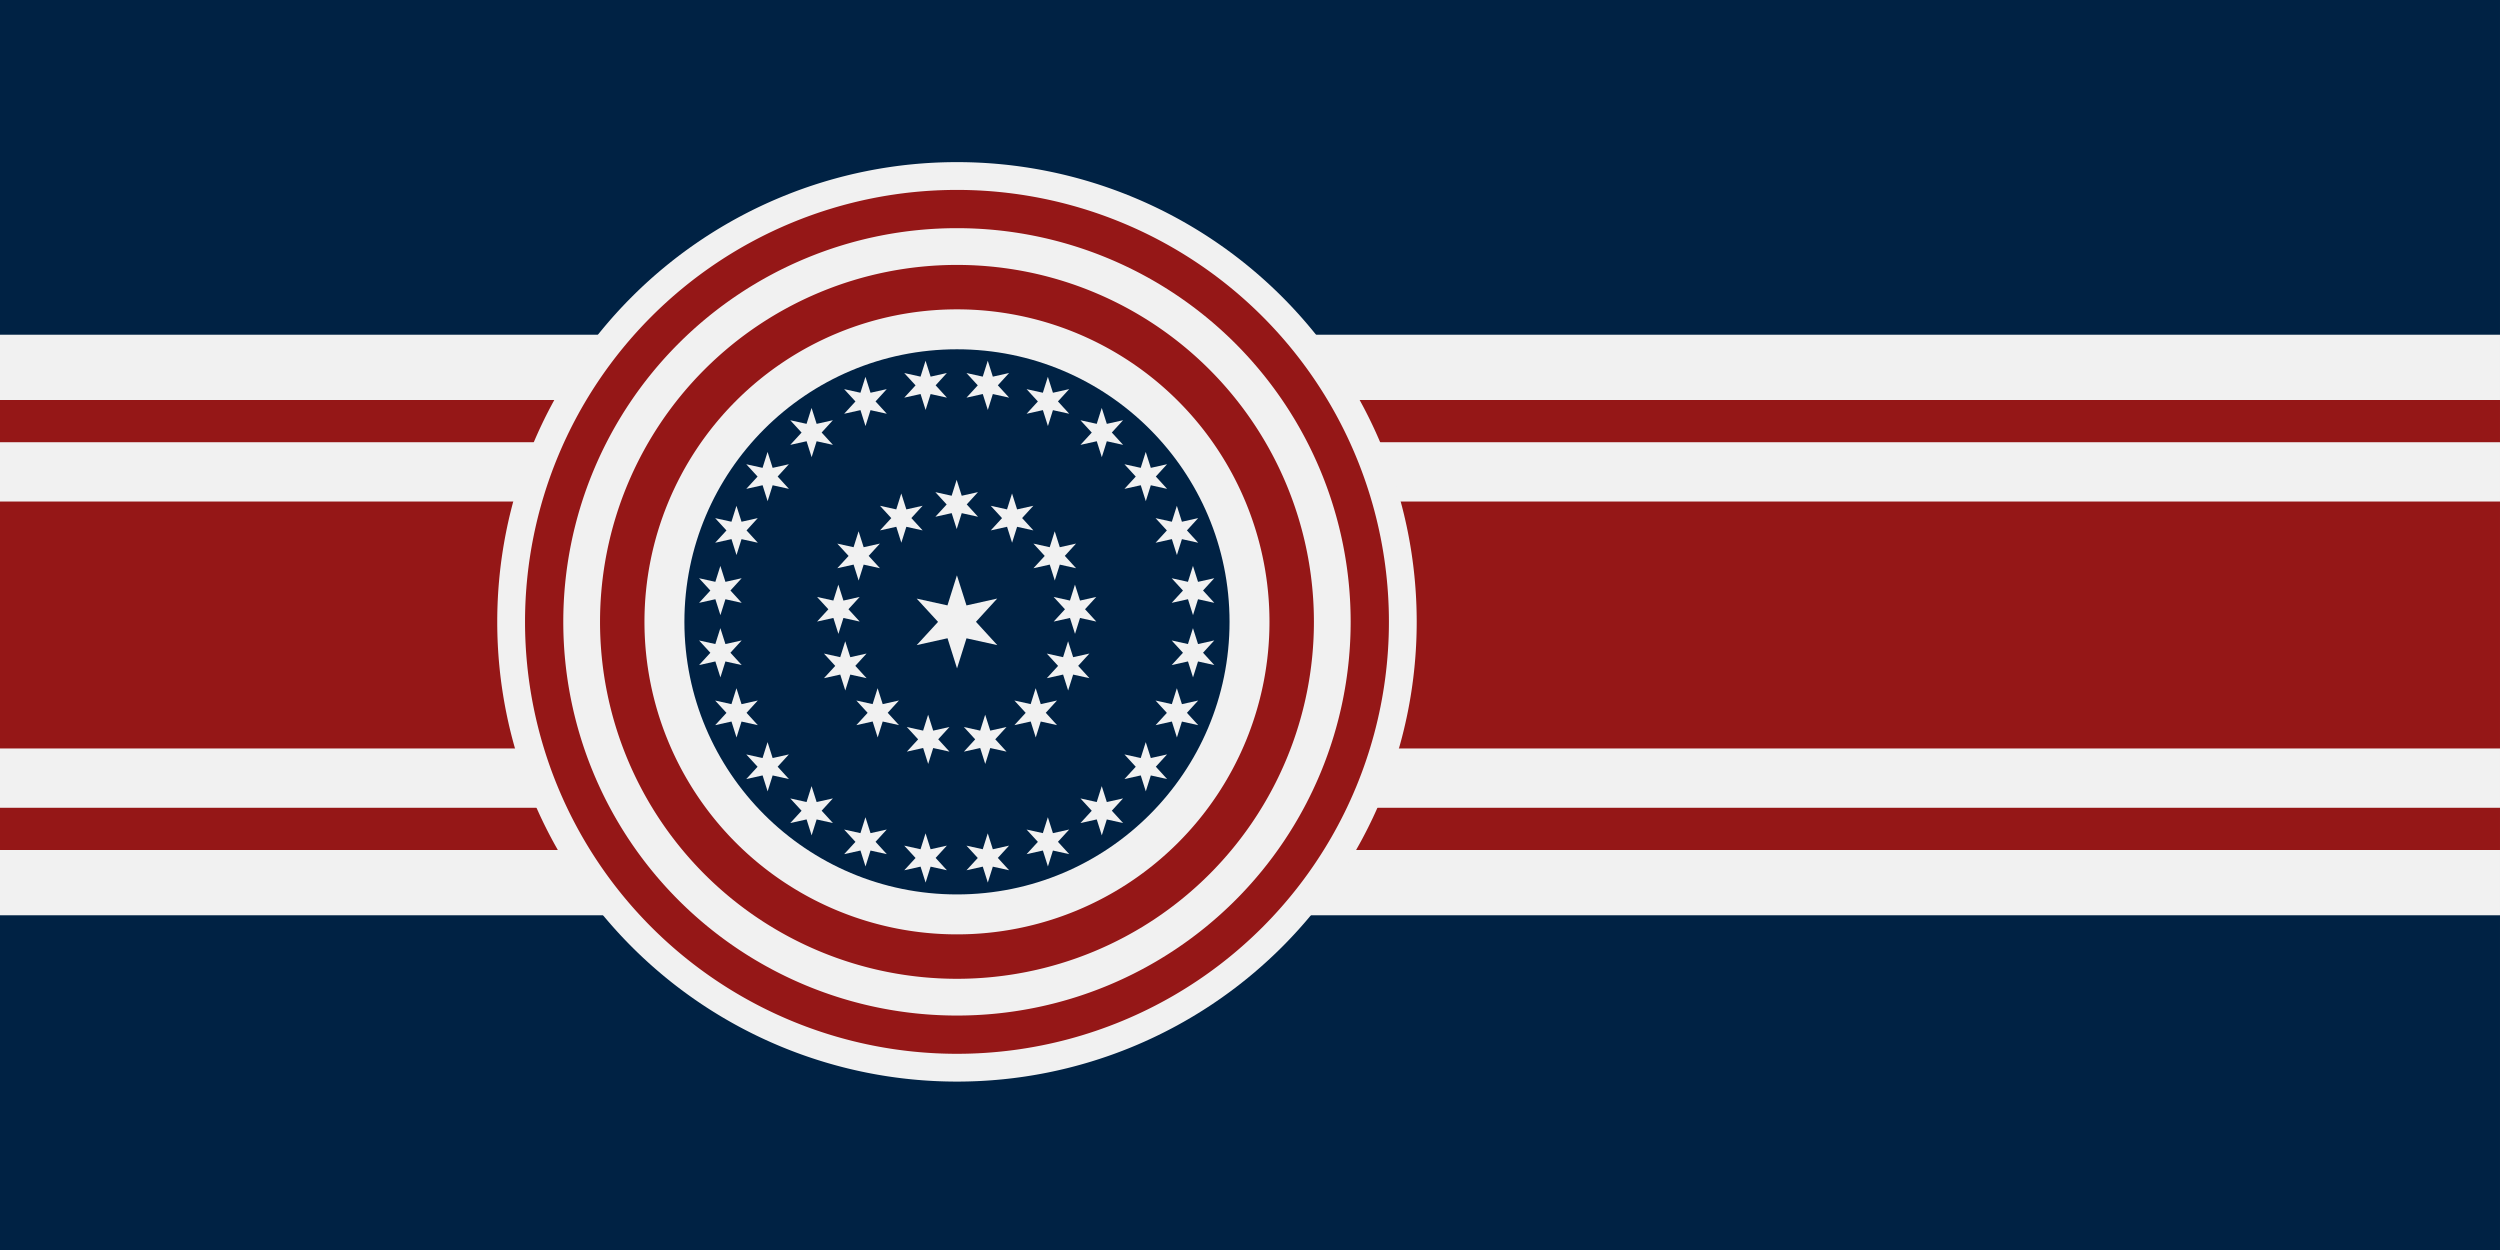 <?xml version="1.0" encoding="UTF-8" standalone="no"?>
<!-- Created with Inkscape (http://www.inkscape.org/) -->

<svg
   xmlns:dc="http://purl.org/dc/elements/1.1/"
   xmlns:cc="http://creativecommons.org/ns#"
   xmlns:rdf="http://www.w3.org/1999/02/22-rdf-syntax-ns#"
   xmlns:svg="http://www.w3.org/2000/svg"
   xmlns="http://www.w3.org/2000/svg"
   xmlns:sodipodi="http://sodipodi.sourceforge.net/DTD/sodipodi-0.dtd"
   xmlns:inkscape="http://www.inkscape.org/namespaces/inkscape"
   width="254.051mm"
   height="127.025mm"
   viewBox="0 0 900.18 450.09"
   id="svg4638"
   version="1.1"
   inkscape:version="0.91 r13725"
   sodipodi:docname="Flag of the United Aegean Republic.svg">
  <rect x="0" y="0" width="900.18" height="450.09" fill="#808080" stroke="none"/>
  <defs
     id="defs4640" />
  <sodipodi:namedview
     id="base"
     pagecolor="#ffffff"
     bordercolor="#666666"
     borderopacity="1.0"
     inkscape:pageopacity="0.0"
     inkscape:pageshadow="2"
     inkscape:zoom="0.98994949"
     inkscape:cx="328.75524"
     inkscape:cy="101.6167"
     inkscape:document-units="px"
     inkscape:current-layer="layer1"
     showgrid="false"
     fit-margin-top="0"
     fit-margin-left="0"
     fit-margin-right="0"
     fit-margin-bottom="0"
     inkscape:window-width="1920"
     inkscape:window-height="1017"
     inkscape:window-x="-8"
     inkscape:window-y="-8"
     inkscape:window-maximized="1" />
  <g
     inkscape:label="Layer 1"
     inkscape:groupmode="layer"
     id="layer1"
     transform="translate(132.947,-53.031)">
    <g
       id="g4578"
       transform="translate(-132.947,-149.355)">
      <path
         style="fill:#002244;fill-opacity:1;stroke:none;stroke-opacity:1"
         d="m 0,202.387 900.18,0 0,450.09 -900.18,0 z"
         id="path4570"
         inkscape:connector-curvature="0" />
      <path
         inkscape:connector-curvature="0"
         id="rect4560"
         d="m 0,322.911 900.18,0 0,209.042 -900.18,0 z"
         style="fill:#f1f1f1;fill-opacity:1;stroke:none;stroke-opacity:1" />
      <path
         style="fill:#951717;fill-opacity:1;stroke:none;stroke-opacity:1"
         d="m 0,346.416 900.18,0 0,162.032 -900.18,0 z"
         id="path4564"
         inkscape:connector-curvature="0" />
      <path
         style="fill:#f1f1f1;fill-opacity:1;stroke:none;stroke-opacity:1"
         d="m 0,361.619 900.18,0 0,131.625 -900.18,0 z"
         id="path4566"
         inkscape:connector-curvature="0" />
      <path
         inkscape:connector-curvature="0"
         id="path4568"
         d="m 0,382.974 900.18,0 0,88.916 -900.18,0 z"
         style="fill:#951717;fill-opacity:1;stroke:none;stroke-opacity:1" />
    </g>
    <path
       style="fill:#f1f1f1;fill-opacity:1;stroke:none;stroke-opacity:1"
       d="M 377.17,276.945 A 165.538,165.538 0 0 1 211.632,442.483 165.538,165.538 0 0 1 46.094,276.945 165.538,165.538 0 0 1 211.632,111.407 165.538,165.538 0 0 1 377.17,276.945 Z"
       id="circle4558"
       inkscape:connector-curvature="0" />
    <path
       style="fill:#951717;fill-opacity:1;stroke:none;stroke-opacity:1"
       d="M 367.163,276.945 A 155.531,155.531 0 0 1 211.632,432.476 155.531,155.531 0 0 1 56.101,276.945 a 155.531,155.531 0 0 1 155.531,-155.531 155.531,155.531 0 0 1 155.531,155.531 z"
       id="circle4556"
       inkscape:connector-curvature="0" />
    <path
       style="fill:#f1f1f1;fill-opacity:1;stroke:none;stroke-opacity:1"
       d="M 353.388,276.945 A 141.757,141.757 0 0 1 211.632,418.702 141.757,141.757 0 0 1 69.875,276.945 141.757,141.757 0 0 1 211.632,135.188 141.757,141.757 0 0 1 353.388,276.945 Z"
       id="circle4554"
       inkscape:connector-curvature="0" />
    <path
       style="fill:#951717;fill-opacity:1;stroke:none;stroke-opacity:1"
       d="m 340.157,276.945 a 128.525,128.525 0 0 1 -128.525,128.525 128.525,128.525 0 0 1 -128.525,-128.525 128.525,128.525 0 0 1 128.525,-128.525 128.525,128.525 0 0 1 128.525,128.525 z"
       id="circle4552"
       inkscape:connector-curvature="0" />
    <path
       style="fill:#f1f1f1;fill-opacity:1;stroke:none;stroke-opacity:1"
       d="m 324.158,276.945 a 112.526,112.526 0 0 1 -112.526,112.526 112.526,112.526 0 0 1 -112.526,-112.526 112.526,112.526 0 0 1 112.526,-112.526 112.526,112.526 0 0 1 112.526,112.526 z"
       id="circle4550"
       inkscape:connector-curvature="0" />
    <circle
       style="fill:#002244;fill-opacity:1;stroke:none;stroke-opacity:1"
       id="path4380"
       cx="211.632"
       cy="276.945"
       r="98.147" />
    <path
       style="opacity:1;fill:#f1f1f1"
       inkscape:connector-curvature="0"
       id="path87-8"
       d="m 208.225,282.849 -11.092,2.469 7.682,-8.364 -7.697,-8.382 11.087,2.448 3.407,-10.831 3.446,10.84 11.061,-2.476 -7.652,8.372 7.678,8.393 -11.087,-2.448 -3.407,10.831 -3.427,-10.852 0,0 z" />
    <g
       id="g4352-9"
       transform="matrix(0.613,0,0,0.613,60.115,170.532)">
      <path
         d="m 329.285,289.639 -9.576,2.131 6.632,-7.221 -6.644,-7.236 9.571,2.114 2.941,-9.351 2.976,9.359 9.55,-2.139 -6.606,7.228 6.628,7.246 -9.572,-2.113 -2.941,9.35 -2.959,-9.368 0,0 z"
         id="path85-7"
         inkscape:connector-curvature="0"
         style="opacity:1;fill:#f1f1f1" />
      <path
         d="m 297.634,307.913 -9.576,2.131 6.633,-7.221 -6.645,-7.237 9.571,2.114 2.942,-9.35 2.975,9.358 9.55,-2.138 -6.606,7.228 6.628,7.246 -9.572,-2.114 -2.941,9.351 -2.959,-9.368 0,0 z"
         id="path89-4"
         inkscape:connector-curvature="0"
         style="opacity:1;fill:#f1f1f1" />
      <path
         d="m 262.332,317.372 -9.576,2.131 6.632,-7.221 -6.644,-7.236 9.571,2.113 2.941,-9.35 2.976,9.358 9.55,-2.138 -6.606,7.228 6.628,7.246 -9.572,-2.114 -2.941,9.351 -2.959,-9.368 0,0 z"
         id="path91-4"
         inkscape:connector-curvature="0"
         style="opacity:1;fill:#f1f1f1" />
      <path
         d="m 225.785,317.372 -9.576,2.131 6.633,-7.221 -6.645,-7.236 9.572,2.113 2.941,-9.35 2.975,9.358 9.55,-2.138 -6.606,7.228 6.628,7.246 -9.572,-2.113 -2.941,9.35 -2.959,-9.368 0,0 z"
         id="path4274-2"
         inkscape:connector-curvature="0"
         style="opacity:1;fill:#f1f1f1" />
      <path
         style="opacity:1;fill:#f1f1f1"
         inkscape:connector-curvature="0"
         id="path4286-9"
         d="m 190.482,307.913 -9.576,2.131 6.633,-7.221 -6.645,-7.236 9.572,2.113 2.941,-9.35 2.975,9.358 9.55,-2.138 -6.606,7.228 6.628,7.246 -9.572,-2.113 -2.941,9.35 -2.959,-9.368 0,0 z" />
      <path
         style="opacity:1;fill:#f1f1f1"
         inkscape:connector-curvature="0"
         id="path4288-9"
         d="m 158.832,289.639 -9.576,2.131 6.633,-7.221 -6.645,-7.236 9.572,2.113 2.941,-9.35 2.975,9.358 9.55,-2.138 -6.606,7.228 6.628,7.246 -9.572,-2.113 -2.941,9.35 -2.959,-9.368 0,0 z" />
      <path
         style="opacity:1;fill:#f1f1f1"
         inkscape:connector-curvature="0"
         id="path4290-6"
         d="m 132.988,263.796 -9.576,2.131 6.633,-7.221 -6.645,-7.236 9.572,2.113 2.941,-9.35 2.975,9.358 9.55,-2.138 -6.606,7.228 6.628,7.246 -9.572,-2.113 -2.941,9.35 -2.959,-9.368 0,0 z" />
      <path
         style="opacity:1;fill:#f1f1f1"
         inkscape:connector-curvature="0"
         id="path4292-9"
         d="m 114.715,232.145 -9.576,2.131 6.633,-7.221 -6.645,-7.236 9.572,2.113 2.941,-9.35 2.975,9.358 9.55,-2.138 -6.606,7.228 6.628,7.246 -9.572,-2.113 -2.941,9.35 -2.959,-9.368 0,0 z" />
      <path
         style="opacity:1;fill:#f1f1f1"
         inkscape:connector-curvature="0"
         id="path4294-3"
         d="m 105.255,196.844 -9.576,2.131 6.633,-7.221 -6.645,-7.236 9.572,2.113 2.941,-9.35 2.975,9.358 9.55,-2.138 -6.606,7.228 6.628,7.246 -9.572,-2.113 -2.941,9.35 -2.959,-9.368 0,0 z" />
      <path
         style="opacity:1;fill:#f1f1f1"
         inkscape:connector-curvature="0"
         id="path4296-6"
         d="m 105.256,160.296 -9.576,2.131 6.633,-7.221 -6.645,-7.236 9.572,2.113 2.941,-9.35 2.975,9.358 9.55,-2.138 -6.606,7.228 6.628,7.246 -9.572,-2.113 -2.941,9.35 -2.959,-9.368 0,0 z" />
      <path
         style="opacity:1;fill:#f1f1f1"
         inkscape:connector-curvature="0"
         id="path4298-6"
         d="m 114.715,124.994 -9.576,2.131 6.633,-7.221 -6.645,-7.236 9.572,2.113 2.941,-9.35 2.975,9.358 9.55,-2.138 -6.606,7.228 6.628,7.246 -9.572,-2.113 -2.941,9.35 -2.959,-9.368 0,0 z" />
      <path
         style="opacity:1;fill:#f1f1f1"
         inkscape:connector-curvature="0"
         id="path4300-1"
         d="m 132.988,93.343 -9.576,2.131 6.633,-7.221 -6.645,-7.236 9.572,2.113 2.941,-9.35 2.975,9.358 9.55,-2.138 -6.606,7.228 6.628,7.246 -9.572,-2.113 -2.941,9.35 -2.959,-9.368 0,0 z" />
      <path
         style="opacity:1;fill:#f1f1f1"
         inkscape:connector-curvature="0"
         id="path4302-3"
         d="m 158.832,67.5 -9.576,2.131 6.633,-7.221 -6.645,-7.236 9.572,2.113 2.941,-9.35 2.975,9.358 9.55,-2.138 -6.606,7.228 6.628,7.246 -9.572,-2.113 -2.941,9.35 -2.959,-9.368 0,0 z" />
      <path
         style="opacity:1;fill:#f1f1f1"
         inkscape:connector-curvature="0"
         id="path4304-0"
         d="m 190.482,49.227 -9.576,2.131 6.633,-7.221 -6.645,-7.236 9.572,2.113 2.941,-9.35 2.975,9.358 9.55,-2.138 -6.606,7.228 6.628,7.246 -9.572,-2.113 -2.941,9.35 -2.959,-9.368 0,0 z" />
      <path
         style="opacity:1;fill:#f1f1f1"
         inkscape:connector-curvature="0"
         id="path4306-1"
         d="m 225.785,39.767 -9.576,2.131 6.633,-7.221 -6.645,-7.236 9.572,2.113 2.941,-9.35 2.975,9.358 9.55,-2.138 -6.606,7.228 6.628,7.246 -9.572,-2.113 -2.941,9.35 -2.959,-9.368 0,0 z" />
      <path
         style="opacity:1;fill:#f1f1f1"
         inkscape:connector-curvature="0"
         id="path4308-0"
         d="m 262.332,39.767 -9.576,2.131 6.633,-7.221 -6.645,-7.236 9.572,2.113 2.941,-9.35 2.975,9.358 9.55,-2.138 -6.606,7.228 6.628,7.246 -9.572,-2.113 -2.941,9.35 -2.959,-9.368 0,0 z" />
      <path
         style="opacity:1;fill:#f1f1f1"
         inkscape:connector-curvature="0"
         id="path4310-5"
         d="m 297.634,49.227 -9.576,2.131 6.633,-7.221 -6.645,-7.236 9.572,2.113 2.941,-9.35 2.975,9.358 9.55,-2.138 -6.606,7.228 6.628,7.246 -9.572,-2.113 -2.941,9.35 -2.959,-9.368 0,0 z" />
      <path
         style="opacity:1;fill:#f1f1f1"
         inkscape:connector-curvature="0"
         id="path4312-8"
         d="m 329.285,67.5 -9.576,2.131 6.633,-7.221 -6.645,-7.236 9.572,2.113 2.941,-9.35 2.975,9.358 9.55,-2.138 -6.606,7.228 6.628,7.246 -9.572,-2.113 -2.941,9.35 -2.959,-9.368 0,0 z" />
      <path
         style="opacity:1;fill:#f1f1f1"
         inkscape:connector-curvature="0"
         id="path4314-2"
         d="m 355.127,93.343 -9.576,2.131 6.633,-7.221 -6.645,-7.236 9.572,2.113 2.941,-9.35 2.975,9.358 9.55,-2.138 -6.606,7.228 6.628,7.246 -9.572,-2.113 -2.941,9.35 -2.959,-9.368 0,0 z" />
      <path
         style="opacity:1;fill:#f1f1f1"
         inkscape:connector-curvature="0"
         id="path4316-5"
         d="m 373.401,124.994 -9.576,2.131 6.633,-7.221 -6.645,-7.236 9.572,2.113 2.941,-9.35 2.975,9.358 9.55,-2.138 -6.606,7.228 6.628,7.246 -9.572,-2.113 -2.941,9.35 -2.959,-9.368 0,0 z" />
      <path
         style="opacity:1;fill:#f1f1f1"
         inkscape:connector-curvature="0"
         id="path4318-8"
         d="m 382.861,160.296 -9.576,2.131 6.633,-7.221 -6.645,-7.236 9.572,2.113 2.941,-9.35 2.975,9.358 9.55,-2.138 -6.606,7.228 6.628,7.246 -9.572,-2.113 -2.941,9.35 -2.959,-9.368 0,0 z" />
      <path
         style="opacity:1;fill:#f1f1f1"
         inkscape:connector-curvature="0"
         id="path4320-8"
         d="m 382.861,196.844 -9.576,2.131 6.633,-7.221 -6.645,-7.236 9.572,2.113 2.941,-9.35 2.975,9.358 9.55,-2.138 -6.606,7.228 6.628,7.246 -9.572,-2.113 -2.941,9.35 -2.959,-9.368 0,0 z" />
      <path
         style="opacity:1;fill:#f1f1f1"
         inkscape:connector-curvature="0"
         id="path4322-3"
         d="m 373.401,232.145 -9.576,2.131 6.633,-7.221 -6.645,-7.236 9.572,2.113 2.941,-9.35 2.975,9.358 9.55,-2.138 -6.606,7.228 6.628,7.246 -9.572,-2.113 -2.941,9.35 -2.959,-9.368 0,0 z" />
      <path
         style="opacity:1;fill:#f1f1f1"
         inkscape:connector-curvature="0"
         id="path4324-4"
         d="m 355.127,263.796 -9.576,2.131 6.633,-7.221 -6.645,-7.236 9.572,2.113 2.941,-9.35 2.975,9.358 9.55,-2.138 -6.606,7.228 6.628,7.246 -9.572,-2.113 -2.941,9.35 -2.959,-9.368 0,0 z" />
    </g>
    <g
       id="g4532"
       transform="matrix(0.613,0,0,0.613,60.115,292.616)">
      <path
         style="opacity:1;fill:#f1f1f1"
         inkscape:connector-curvature="0"
         id="path4338"
         d="m 244.058,-89.43 -9.576,2.131 6.633,-7.221 -6.645,-7.236 9.572,2.113 2.941,-9.35 2.975,9.358 9.55,-2.138 -6.606,7.228 6.628,7.246 -9.572,-2.113 -2.941,9.35 -2.959,-9.368 0,0 z" />
      <path
         style="opacity:1;fill:#f1f1f1"
         inkscape:connector-curvature="0"
         id="path4326-2"
         d="m 227.301,48.535 -9.576,2.131 6.633,-7.221 -6.645,-7.236 9.572,2.113 2.941,-9.35 2.975,9.358 9.55,-2.138 -6.606,7.228 6.628,7.246 -9.572,-2.113 -2.941,9.35 -2.959,-9.368 0,0 z" />
      <path
         style="opacity:1;fill:#f1f1f1"
         inkscape:connector-curvature="0"
         id="path4328-9"
         d="m 197.638,32.965 -9.576,2.131 6.633,-7.221 -6.645,-7.236 9.572,2.113 2.941,-9.35 2.975,9.358 9.55,-2.138 -6.606,7.228 6.628,7.246 -9.572,-2.113 -2.941,9.35 -2.959,-9.368 0,0 z" />
      <path
         style="opacity:1;fill:#f1f1f1"
         inkscape:connector-curvature="0"
         id="path4330-5"
         d="m 178.607,5.393 -9.576,2.131 6.633,-7.221 -6.645,-7.236 9.572,2.113 2.941,-9.35 2.975,9.358 9.55,-2.138 -6.606,7.228 6.628,7.246 -9.572,-2.113 -2.941,9.35 -2.959,-9.368 0,0 z" />
      <path
         style="opacity:1;fill:#f1f1f1"
         inkscape:connector-curvature="0"
         id="path4332-6"
         d="m 174.568,-27.864 -9.576,2.131 6.633,-7.221 -6.645,-7.236 9.572,2.113 2.941,-9.35 2.975,9.358 9.55,-2.138 -6.606,7.228 6.628,7.246 -9.572,-2.113 -2.941,9.35 -2.959,-9.368 0,0 z" />
      <path
         style="opacity:1;fill:#f1f1f1"
         inkscape:connector-curvature="0"
         id="path4334-3"
         d="m 186.452,-59.2 -9.576,2.131 6.633,-7.221 -6.645,-7.236 9.572,2.113 2.941,-9.35 2.975,9.358 9.55,-2.138 -6.606,7.228 6.628,7.246 -9.572,-2.113 -2.941,9.35 -2.959,-9.368 0,0 z" />
      <path
         style="opacity:1;fill:#f1f1f1"
         inkscape:connector-curvature="0"
         id="path4336-0"
         d="m 211.53,-81.414 -9.576,2.131 6.633,-7.221 -6.645,-7.236 9.572,2.113 2.941,-9.35 2.975,9.358 9.55,-2.138 -6.606,7.228 6.628,7.246 -9.572,-2.113 -2.941,9.35 -2.959,-9.368 0,0 z" />
      <path
         style="opacity:1;fill:#f1f1f1"
         inkscape:connector-curvature="0"
         id="path4340-8"
         d="m 276.586,-81.414 -9.576,2.131 6.633,-7.221 -6.645,-7.236 9.572,2.113 2.941,-9.35 2.975,9.358 9.55,-2.138 -6.606,7.228 6.628,7.246 -9.572,-2.113 -2.941,9.35 -2.959,-9.368 0,0 z" />
      <path
         style="opacity:1;fill:#f1f1f1"
         inkscape:connector-curvature="0"
         id="path4342-8"
         d="m 301.664,-59.2 -9.576,2.131 6.633,-7.221 -6.645,-7.236 9.572,2.113 2.941,-9.35 2.975,9.358 9.55,-2.138 -6.606,7.228 6.628,7.246 -9.572,-2.113 -2.941,9.35 -2.959,-9.368 0,0 z" />
      <path
         style="opacity:1;fill:#f1f1f1"
         inkscape:connector-curvature="0"
         id="path4344-0"
         d="m 313.548,-27.864 -9.576,2.131 6.633,-7.221 -6.645,-7.236 9.572,2.113 2.941,-9.35 2.975,9.358 9.55,-2.138 -6.606,7.228 6.628,7.246 -9.572,-2.113 -2.941,9.35 -2.959,-9.368 0,0 z" />
      <path
         style="opacity:1;fill:#f1f1f1"
         inkscape:connector-curvature="0"
         id="path4346-4"
         d="m 309.509,5.393 -9.576,2.131 6.633,-7.221 -6.645,-7.236 9.572,2.113 2.941,-9.35 2.975,9.358 9.55,-2.138 -6.606,7.228 6.628,7.246 -9.572,-2.113 -2.941,9.35 -2.959,-9.368 0,0 z" />
      <path
         style="opacity:1;fill:#f1f1f1"
         inkscape:connector-curvature="0"
         id="path4348-3"
         d="m 290.478,32.965 -9.576,2.131 6.633,-7.221 -6.645,-7.236 9.572,2.113 2.941,-9.35 2.975,9.358 9.55,-2.138 -6.606,7.228 6.628,7.246 -9.572,-2.113 -2.941,9.35 -2.959,-9.368 0,0 z" />
      <path
         style="opacity:1;fill:#f1f1f1"
         inkscape:connector-curvature="0"
         id="path4350-9"
         d="m 260.815,48.535 -9.576,2.131 6.633,-7.221 -6.645,-7.236 9.572,2.113 2.941,-9.35 2.975,9.358 9.55,-2.138 -6.606,7.228 6.628,7.246 -9.572,-2.113 -2.941,9.35 -2.959,-9.368 0,0 z" />
    </g>
  </g>
</svg>
